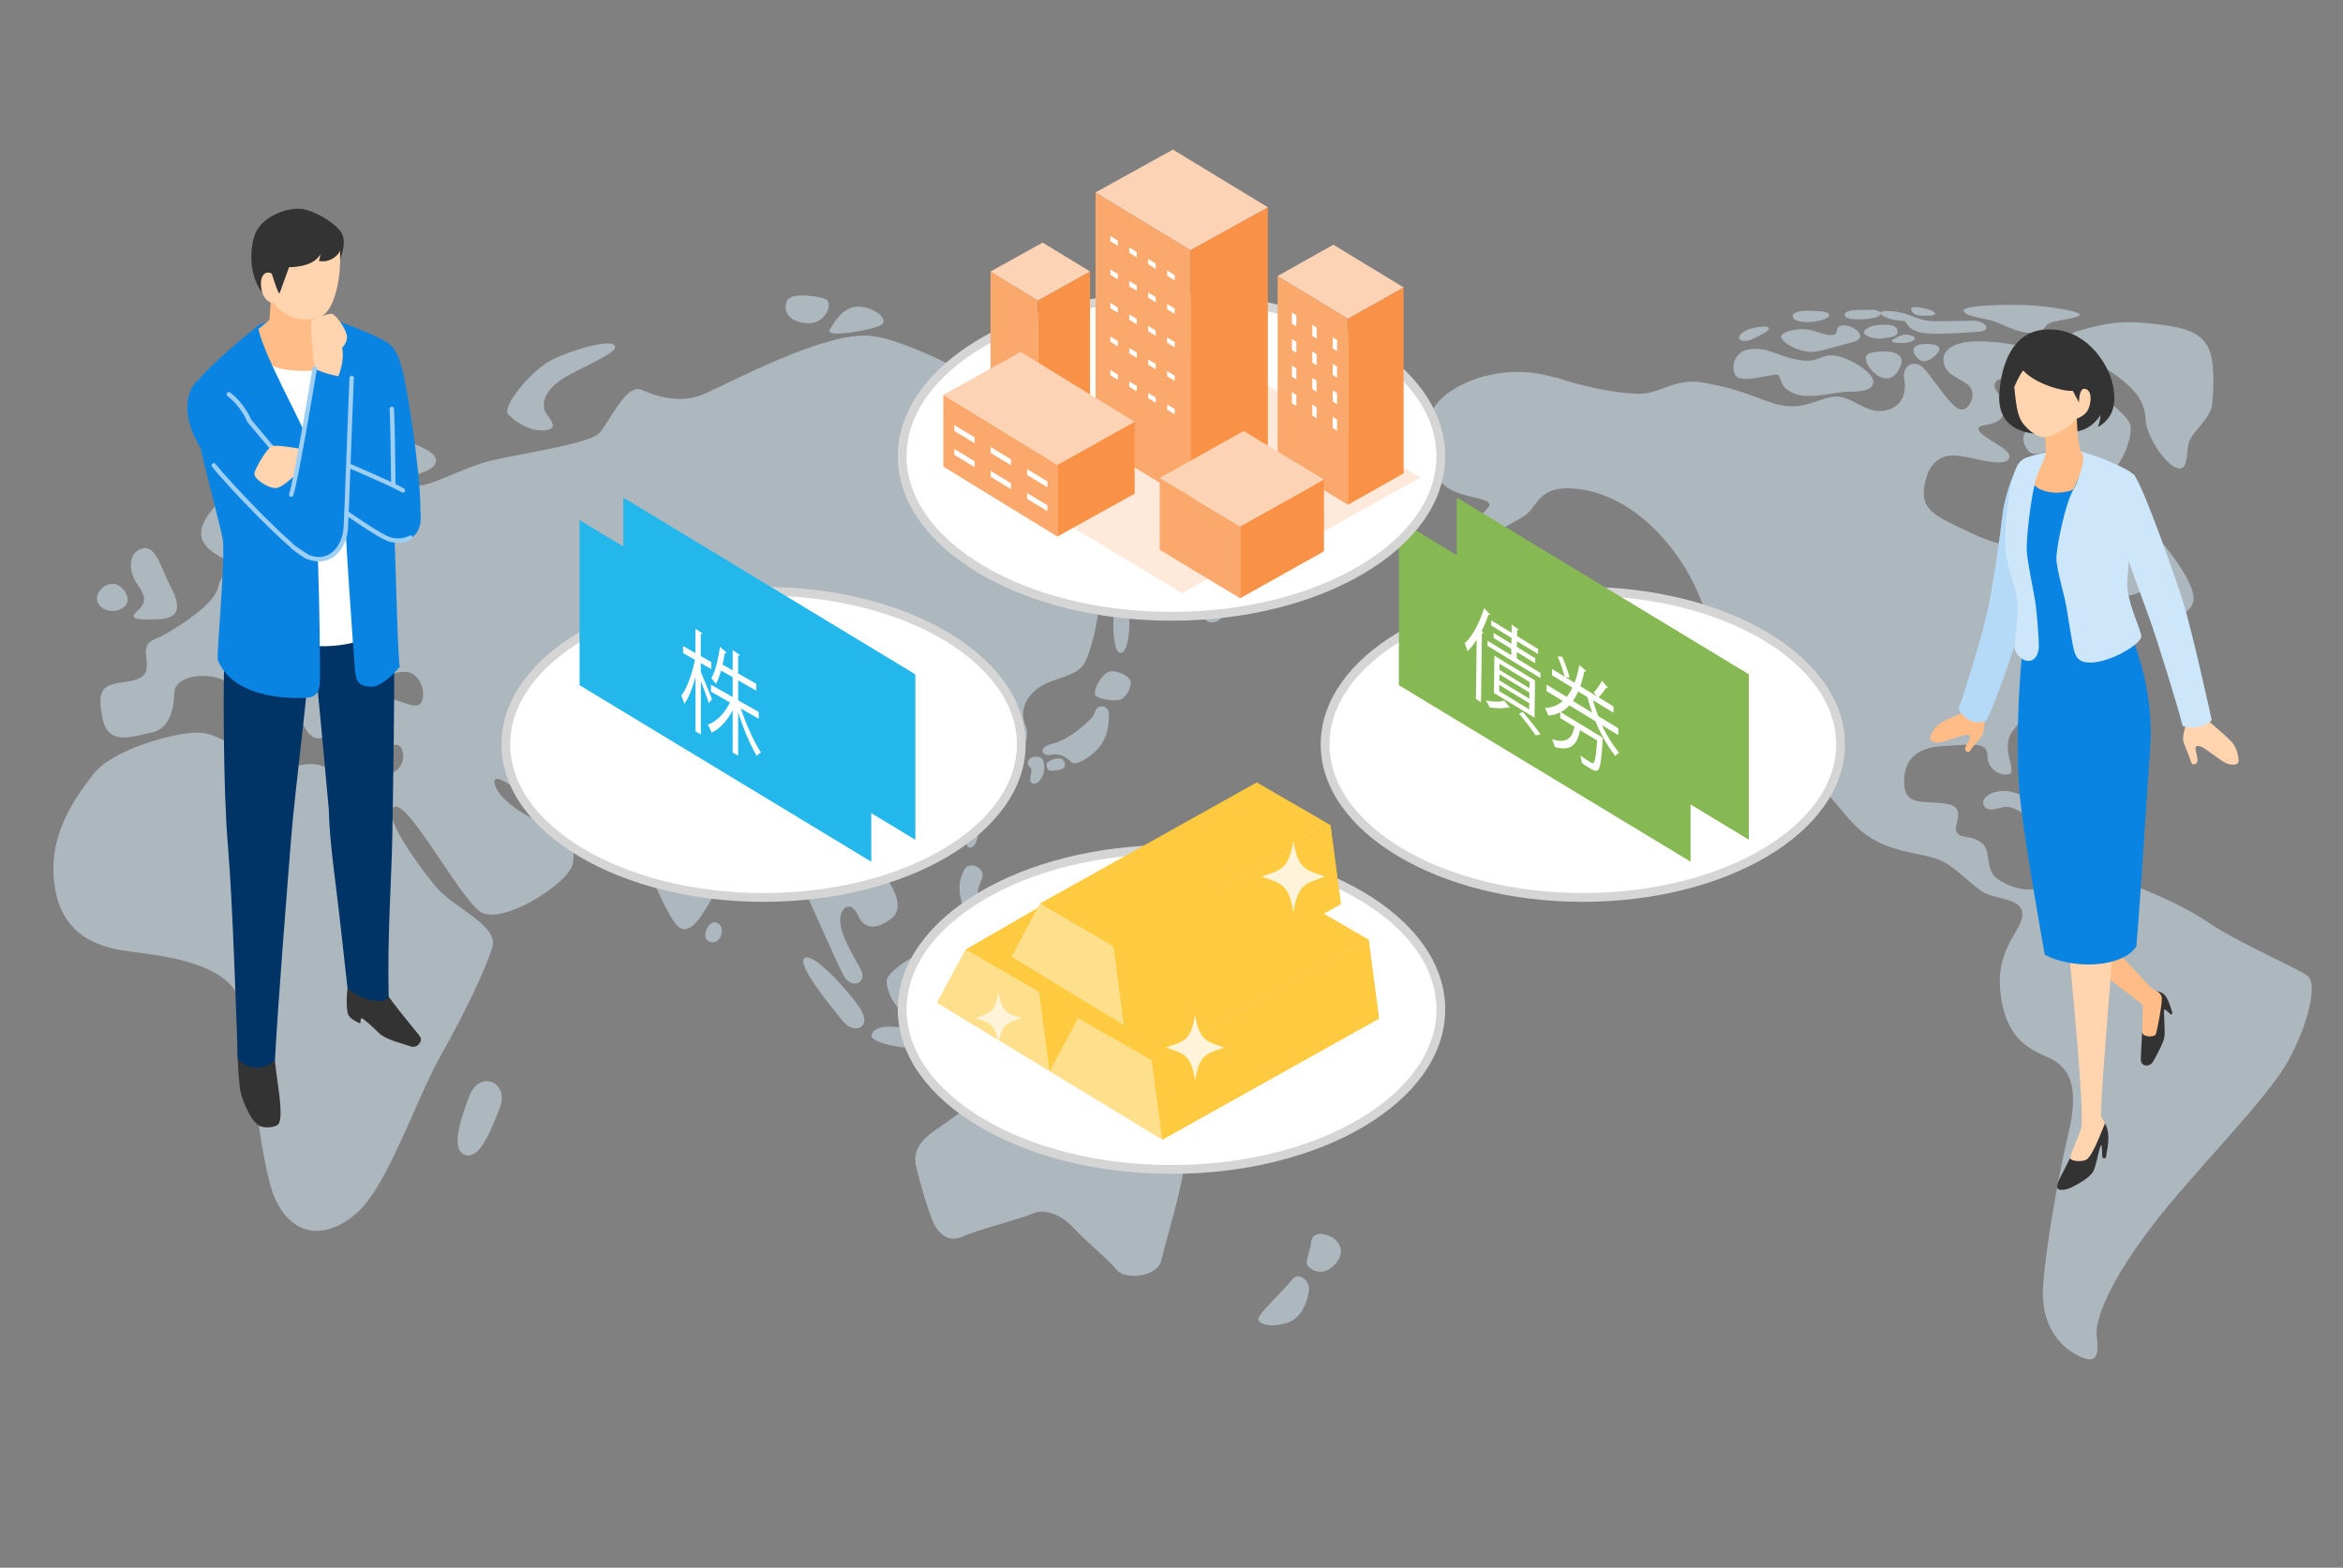 <svg width="278" height="186" fill="none" xmlns="http://www.w3.org/2000/svg"><rect width="100%" height="100%" fill="#808080" stroke="none"/><g opacity=".5" fill="#DAEDFB"><path d="M111.279 133.857c-2.011 1.413-3.11 2.602-2.529 4.802.581 2.2 1.332 4.936 2.002 6.403.67 1.466 1.868 2.396 3.602 1.601 1.734-.796 6.669-2.004 8.135-2.665 1.466-.671 3.468.134 4.934 1.735 1.466 1.6 4.183 3.782 5.068 4.936.885 1.153 4.854.965 5.328-1.199.474-2.164 2.664-9.201 2.664-11.464 0-2.262-10.128-9.335-12.264-10.802-2.137-1.466-4.532-1.538-7.464.134-2.298 1.306-6.821 4.677-9.467 6.537l-.009-.018ZM126.744 117.457c-1.886-.894-3.603 1.842-1.869 2.933 2.137 1.332 7.062 3.997 9.199 5.33 2.136 1.332 4.308-2.468 1.743-3.908-2.137-1.198-6.544-3.157-9.073-4.355ZM133.001 70.394c-1.073-.108-1.332 7.198 0 7.064 1.332-.134 1.332-6.93 0-7.064ZM131.508 79.73c-.921.402-2.02 2.468-1.448 2.87.572.402 2.342.689 3.013.34.67-.349 1.34-1.717 1.001-2.29-.34-.572-1.788-1.26-2.566-.92ZM129.89 84.576c-.17.742-3.021 3.202-4.979 3.649-1.957.447-1.189 1.591-.179 1.332 1.011-.26 1.869.358 2.396.885.527.528 2.664-.796 3.558-2.137.885-1.332.885-2.665.885-3.648 0-.984-1.422-1.243-1.69-.09l.009.01ZM123.186 89.816c-.572-.107-1.153.09-1.243.581-.089.492.492.626.447 1.065-.044.438-.447 1.377.224 1.51.67.135 1.359-1.054 1.296-1.966-.063-.912-.232-1.1-.724-1.19Z"/><path d="M125.143 90.04c-.768.223-1.108.492-.929 1.02.178.527.581.402 1.242.312.662-.09.975-.268.885-.796-.098-.572-.581-.715-1.198-.536Z"/><path d="M59.97 92.794c5.256 3.157 10.932 4.534 13.462 5.196 2.53.67 5.578 12.269 7.732 12.269 2.155 0 3.728-5.733 6.669-8.397 2.932-2.665 5.327-1.333 6.793 1.869 1.466 3.201 4.532 10.265 5.462 12 .93 1.735 2.932.93 2.002-.796-.929-1.734-2.315-3.916-2.395-5.598-.08-1.681 1.26-2.664 2.136-.67.876 1.994 2.798 1.332 4.13.134 1.332-1.198 0-3.729-1.332-5.33-1.332-1.6-.134-2.933 1.332-2.53 1.466.402 4.264.402 6.927-2.531 2.664-2.933 3.067-7.333 2.137-9.336-.93-2.003-1.6-3.863.402-4.668 2.002-.796 2.798.537 3.066 2.397.268 1.86.402 2.396 1.868 2.262 1.466-.134 1.735-2.003 1.332-2.933-.402-.93-.67-2.665 1.198-4.265 1.868-1.601 4.881-1.36 5.864-3.336.983-1.976 1.868-6.537 1.6-7.735-.268-1.198-2.136-1.6-1.332-3.067.796-1.467 2.351-2.906 3.996-3.067 1.645-.161 11.075-1.986 12.791-2.138 1.726-.151-2.529 3.47-3.995 5.464-1.466 2.003.536 5.732 1.868 5.866 1.332.135 2.664-2.137 3.996-4.4 1.332-2.262.67-4.667 2.529-6 1.869-1.332 8.662-2.262 10.933-3.067 2.261-.796 6.668-2.53 6.534-4.936-.134-2.396-8.528-4.534-12.398-5.598-3.871-1.064-11.594-.536-14.392-.536s-8-1.87-11.191-2.263c-3.201-.402-8.93.537-8.93.537s-11.862-7.065-17.324-7.735c-5.462-.671-17.279 5.803-19.996 6.93-2.709 1.136-5.462.268-7.33-.537-1.868-.795-3.862 3.998-5.069 5.196-1.197 1.198-9.993 2.53-12.791 3.201-2.798.671-6.963 2.88-8.26 2.933-1.296.054-1.716-.939 0-1.466 1.717-.528 2.87-1.833 0-3.067-2.87-1.234-5.73-3.336-10.396-3.202-4.666.134-8.411 3.792-10.127 6.135-1.717 2.343-5.73 4.802-5.596 7.467.134 2.664 6.132 4.4 7.866 3.603 1.734-.796 2.262-3.604 2.53-5.866.268-2.262 3.727-5.07 4.8-4.265 1.073.804-2.798 3.47-3.2 5.33-.402 1.868.179 3.2 2.395 2.002 2.217-1.198 4.13-.795 4.13.403s-5.864 3.47-8.134 4.4c-2.27.93-5.194.795-5.998-.403-.805-1.198-1.868-1.064-2.396 1.064-.527 2.128-4.8 4.668-6.132 5.464-1.332.796-2.664.67-2.396 2.665.269 1.994.063 2.718-2.53 3.067-2.591.349-3.333.796-2.663 4.265.67 3.47 3.727 2.138 5.864 1.735 2.136-.402 2.664-2.933 2.664-4.668 0-1.735 2.717-2.405 4.934-1.869 2.217.537 4.925 3.595 5.864 4.534.938.939 2.53-.67 1.332-1.869-1.198-1.198-2.396-2.53-1.6-2.933.795-.402 2.53 1.735 3.2 2.397.67.661 1.332 3.863 2.53 4.802 1.197.93 2.53-.403 2.261-1.601-.268-1.198-.59-2.674 1.064-3.729 1.654-1.055 6.266-2.262 7.866-2.262 1.6 0 2.53 2.396 1.868 3.603-.661 1.207-2.878-.724-5.068-.536-2.19.197-3.951 1.055-4.264 2.137-.313 1.082.536 2.53 1.6 2.799 1.064.268 3.71.733 4.8.67 1.09-.062 1.466 3.47-1.734 3.604-3.2.135-4.532-.134-6.927-1.064-2.396-.93-3.728.93-7.33-.67-3.603-1.601-5.328-3.47-8-3.336-2.664.134-9.726 2.003-11.997 4.936-2.261 2.933-5.595 7.467-4.532 13.601 1.064 6.135 5.998 7.065 9.064 7.467 3.066.403 11.46 1.199 12.792 5.732 1.332 4.534 2.262 19.199 4.264 23.599 2.002 4.4 5.864 4.936 9.6 1.735 3.728-3.201 7.062-13.467 9.994-18.663 2.932-5.195 5.193-9.997 6.132-12.796.93-2.799-4.532-4.668-6.794-7.467-2.261-2.799-6.4-8.53-4.8-9.336 1.6-.796 7.598 10.534 10.128 12.403 2.53 1.869 10.798-3.469 11.066-5.732.269-2.262-.134-3.47-3.334-4.668s-5.193-3.067-5.73-4.131c-.536-1.064-.268-1.6 1.064-.796l-.018-.009Z"/><path d="M55.706 129.994c-1.59 4.114-1.984 6.698-.402 7.065 1.591.375 2.798-2.531 3.996-5.598 1.198-3.068-2.387-4.588-3.602-1.467h.008ZM16.92 65.064c-1.618.394-1.868 2.53-.537 4.4 1.332 1.869.537 2.396-.268 3.201-.804.805.286.93 2.798.796 2.512-.125 2.53-1.6 1.332-3.863-1.198-2.263-1.716-4.927-3.334-4.534h.009ZM13.505 69.276c-1.26-.08-2.43 1.26-1.84 2.343.589 1.082 2.51 1.171 3.262.17.75-1.002-.581-2.46-1.421-2.513ZM64.672 51.06c-1.77.152-3.468-.974-4.353-1.869-.885-.894 2.717-5.276 5.158-6.492 2.44-1.216 6.632-2.405 7.374-1.78.742.627-1.52 1.602-4.979 3.381-3.459 1.78-3.468 3.47-3.29 4.266.18.795 2.137 2.307.09 2.485v.01ZM95.77 38.353c-2.494-.196-2.842-1.69-2.395-2.664.447-.975 3.2-.626 4.442-.269 1.243.358.18 3.112-2.047 2.933ZM98.443 39.15c.894-1.646 2.047-2.934 3.727-2.755 1.69.179 3.325 1.502 2.396 2.137-.93.635-6.669 1.6-6.132.626l.009-.009ZM127.352 43.477c.286 1.208 2.118 2.012 4.639 2.012 2.521 0 4.908-1.001 3.048-2.235-1.859-1.225-8.089-1.449-7.696.223h.009ZM95.511 113.639c-1.17.635 3.022 5.687 4.443 7.466 1.421 1.78 3.728.796 1.958-1.69-1.779-2.486-5.417-6.313-6.4-5.776ZM105.192 116.482c.08 1.36 1.251 4.033 3.379 3.997 2.127-.035 3.817-1.779 4.443-3.648.625-1.869-.358-3.818-1.332-4.355-.975-.536-6.579 2.486-6.49 3.997v.009ZM103.413 122.796c-.321 1.341 8.09 2.307 7.911 1.064-.179-1.243-7.374-3.291-7.911-1.064ZM114.435 117.904c-1.207 1.932-.268 3.47.268 4.355.537.885 2.137-1.154 3.022-3.559.885-2.397-2.083-2.727-3.29-.796ZM117.009 113.281c-1.341-.957-1.779-1.842.268-2.575 2.038-.734 2.575.089 2.226 1.779-.357 1.69-1.242 1.69-2.485.796h-.009ZM114.256 107.594c-.662-2.003-.447-3.381.179-4.445.625-1.064 2.628-.196 2.047 1.154-.581 1.35-.626 2.137-.358 3.112.268.974-1.457 1.431-1.868.179ZM115.677 97.73c-.679-.456-1.511 2.754-.626 2.844.885.089 1.422-2.307.626-2.844ZM85.026 109.463c-1.001-.385-2.047 2.047-.715 2.307 1.332.268 1.868-1.869.715-2.307ZM116.035 125.013c.411 1.431 3.817.358 3.468-.715-.357-1.064-3.817-.537-3.468.715ZM119.762 116.303c-.947.421.179 2.486 1.332 1.959 1.153-.528-.536-2.307-1.332-1.959ZM155.572 147.324c-.178 1.503-.885 2.486-.268 3.023.617.536 1.69.975 2.932-.179 1.243-1.154.974-2.307.268-3.022-.706-.716-2.753-1.333-2.932.178ZM153.355 151.769c-1.126 1.412-3.289 3.38-3.906 4.354-.617.975 1.153 1.422 3.111.886 1.957-.537 2.61-2.737 2.753-3.908.143-1.171-1.243-2.227-1.958-1.332ZM184.561 44.828c-6.213-2.04-13.373.715-14.839 4.31-1.466 3.604-.044 6.903 1.6 8.397 1.645 1.493 4.711 1.404 5.328 2.137.617.733-3.066 2.396-1.868 3.47 1.198 1.064 4.398-.93 5.998-1.87 1.6-.93 1.6-3.47 5.461-3.335 3.862.134 7.697 2.155 10.933 5.732 3.236 3.577 5.998 8.8 6.534 15.864.536 7.064 6.668 13.064 8.528 14.665 1.868 1.6 2.395.6 1.403-1.001s-2.869-4.534-1.734-4.803c1.135-.268 2.664 3.801 4.532 5.464 1.868 1.663 3.2 4.337 6.061 5.866 2.869 1.53 5.729 1.547 7.526 2.263 1.797.715 3.531 2.665 5.069 3.729 1.537 1.064 4.728.733 4.862 2.665.134 1.931-3.155 3.979-2.619 9.219.537 5.24 2.932 6.671 5.596 7.825 2.664 1.153 3.817 3.469 2.485 9.067-1.332 5.598-2.932 15.023-3.021 18.752-.09 3.729 1.689 6.313 4.085 7.556 2.395 1.243 2.574-.089 2.306-2.226-.268-2.137 1.689-6.752 6.668-13.244s13.418-14.755 15.992-19.378c2.575-4.623 3.468-9.246 2.396-10.131-1.064-.886-8.17-3.908-11.728-6.314-3.558-2.405-8.885-4.623-12.443-5.598-3.558-.974-6.579-.089-7.464 1.065-.885 1.153-3.906.357-5.328-.796-1.421-1.154-.536-3.381-1.868-4.266-1.332-.885-2.306-.358-2.842-1.153-.537-.796 1.331-2.933-1.154-3.38-2.485-.448-4.889.357-5.068-2.227-.179-2.585 1.064-4.445 4.532-4.623 3.468-.18 5.328-.626 5.328 1.153 0 1.78 1.868 2.486 2.663 2.137.796-.357-1.09-3.156.269-4.98 1.358-1.816 6.749-8.442 8.349-9.247 1.6-.805 5.238-2.137 5.953-2.754.715-.626.179-2.137-1.69-2.048-1.868.09-1.331-1.78.796-2.048 2.136-.268 2.485-1.332 3.558-.536 1.063.796-1.332 1.869.089 2.665s4.085.178 4.443-1.512c.357-1.69-2.047-4.98-3.728-7.02-1.689-2.047-4.264-5.865-5.774-5.955-1.511-.09-2.271.581-4.711-1.153-2.44-1.735-4.89-2.397-5.864-1.243-.974 1.153 1.689 4.623.974 6.93-.715 2.307-3.37 2.2-7.374.268-4.005-1.931-5.954-2.575-5.417-5.598.536-3.022 2.225-3.818 4.353-3.47 2.127.35 5.158 1.333 5.685.269.527-1.064-2.932-2.227-3.558-3.29-.625-1.065 2.664-.18 2.932-2.227.269-2.048-1.778-2.665-.885-3.649.894-.984 4.175 1.064 5.686 2.397 1.51 1.332 1.242 2.664-.626 2.933-1.868.268-2.306 1.421-1.421 2.754.885 1.332 2.225-.268 3.727.358 1.502.626 3.379 3.022 5.158 2.933 1.779-.09 3.727-4.355 3.379-6.135-.358-1.78-7.455-6.286-9.422-7.824-1.966-1.538-5.774-2.138-8.706-2.138-2.932 0-4.407 1.11-3.996 2.665.402 1.556 2.136 1.69 3.021 2.665.885.975 0 2.933-1.063 2.754-1.064-.178-3.147-3.55-4.264-4.802-1.118-1.252-2.753-.536-2.396 1.333.358 1.869-.626 3.505-2.753 3.648-2.128.134-3.647-1.958-5.685-1.69s-3.907 1.959-7.554.626c-3.647-1.332-4.532-1.69-7.911-2.307-3.378-.617-4.979 1.422-7.821 1.332-2.843-.09-6.579-.93-9.681-1.958l.018.063Z"/><path d="M207.641 41.43c-2.244.24-2.396 3.03-1.314 3.407 1.082.375 3.173-.25 4.255-.376 1.082-.125.143 1.243 2.092 2.146 1.948.903 5.023-.125 6.65-.125 1.627 0 3.013-.188 2.941-1.261-.08-1.073-2.78-2.781-4.568-3.031-1.787-.25-1.698.948-4.335.5-2.628-.438-3.406-1.51-5.721-1.26ZM222.068 41.84c-1.421.242-.384 2.093.849 2.782 1.234.697 2.163 0 2.628-1.324.465-1.323-1.001-1.878-3.477-1.466v.009ZM228.647 40.803c-1.278 0-2.065.403-1.314 1.467.751 1.055 1.779.492 2.476-.277.697-.77.116-1.18-1.162-1.18v-.01ZM223.364 40.16c-1.198.152-2.422-.447-2.181-.84.241-.394.805-.725 2.02-.788 1.216-.062 1.86.117 1.94.725.08.608-.483.724-1.779.894v.009ZM224.544 40.33c.662-.438 1.332-.805 2.19-.537.858.268.394.715-.393.85-.787.134-2.262 0-1.797-.313ZM219.762 40.616c-2.422.599-4.192 1.323-5.444 1.09-1.251-.232-2.511-.867-2.932-1.555-.42-.689 1.511-1.154 2.682-1.091 1.171.062 2.431.75 3.352.688.921-.062.081-1.153 1.341-1.153s3.102 1.493 1.001 2.012v.009ZM221.863 37.808c-1.377.152-3.066.143-2.995-.483.072-.626 1.565-.537 3.084-.572 1.511-.027 1.663.858-.089 1.046v.009ZM226.752 36.592c0 .5.465.858 1.163.858.697 0 1.93.09 1.626-.367-.304-.456-2.78-.858-2.78-.5l-.009.009ZM208.651 38.8c-2.056.305-2.717 1.288-2.082 1.574.634.286 1.6-.223 2.637-.787 1.036-.563.956-1.01-.564-.787h.009ZM214.979 36.869c-1.761-.08-2.502.322-2.208.85.295.527 1.761.58 2.646.42.885-.161 1.69-.42 1.618-.796-.071-.376-.956-.42-2.056-.474Z"/><path d="M234.628 39.373c-2.53.152-5.882.456-7.25-.063-1.367-.519-.911-1.225-1.752-1.26-.84-.036-1.832-.242-2.44-.725-.608-.483 1.064-.581 2.592-.179 1.529.403 2.056.966 3.889.966 1.832 0 3.2-.063 4.496-.063 1.296 0 2.44 1.208.456 1.324h.009ZM240.867 39.498c-1.573 0-3.459-1.198-4.818-1.53-1.359-.33-3.173-.545-3.048-1.17.125-.627 5.747-.716 8.188-.555 2.44.161 5.479.706 5.569 1.073.089.367-2.271.617-3.37.948-1.1.33-.447 1.225-2.521 1.234ZM246.374 39.31c-1.145.295-1.314 2.504 0 2.87 1.492.42 3.781 1.575 5.3 2.809 1.663 1.35 2.807 2.602 2.906 4.784.089 1.931 2.198 5.141 3.611 5.714 1.412.581 1.224-1.476 1.475-2.808.259-1.333 2.628-2.987 2.807-4.677.205-1.976.312-5.097-.412-6.653-1.037-2.227-3.405-2.611-7.374-3.014-3.969-.402-6.132.412-8.313.975ZM237.301 93.867c-1.645.206-2.396 1.198-1.797 1.87.599.67 1.528.062 2.53 0 1.001-.063 2.601 1.135 3.396 1.662.796.537 2.53-.402 1.002-1.529-1.529-1.136-3.531-2.2-5.131-2.003ZM244.3 96.872c-.715.715-.733 1.663-.063 1.931.671.269 2.87.269 3.334-.465.465-.733-2.467-2.262-3.262-1.466h-.009Z"/></g><path d="M90.595 106.476c16.889 0 30.58-8.131 30.58-18.162 0-10.03-13.691-18.162-30.58-18.162-16.89 0-30.58 8.132-30.58 18.162s13.69 18.162 30.58 18.162Z" fill="#fff" stroke="#D5D5D5" stroke-width="1.046" stroke-linecap="round" stroke-linejoin="round"/><path d="m73.978 59.073 34.602 20.943v19.583L73.978 78.656V59.073Z" fill="#24B7EC"/><path d="m73.978 59.073 34.602 20.943v19.583L73.978 78.656V59.073Z" fill="#24B7EC" style="mix-blend-mode:multiply"/><path d="m68.766 61.71 34.612 20.944v19.583L68.766 81.295V61.71Z" fill="#24B7EC"/><g style="mix-blend-mode:multiply" fill="#24B7EC"><path d="m76.75 84.326-6.446-3.64V64.742l6.427 4.266.018.58-5.399-2.995v13.521l5.381 3.729.018.483ZM94.618 79.703l6.436 3.64v15.943l-6.427-4.319-.009-.483 5.39 2.951v-13.52l-5.38-3.685-.01-.527Z"/></g><path d="M83.158 79.756c.303.67 1.135 2.719 1.323 3.202l-.385.474c-.17-.555-.59-1.726-.938-2.62v6.322l-.635-.358v-6.465c-.358 1.332-.84 2.566-1.332 3.192a7.489 7.489 0 0 0-.358-.975c.644-.778 1.288-2.557 1.618-4.247l-1.403-.796v-.832l1.466.832v-2.888l.822.545c-.008.072-.062.107-.187.063v2.638l1.251.706v.832l-1.251-.707v1.073l.009.01Zm6.865 5.518-2.119-1.207c.6 1.824 1.565 3.96 2.387 5.222-.161.071-.385.25-.5.411-.752-1.288-1.61-3.309-2.209-5.186v5.141l-.652-.366v-5.026c-.653 1.288-1.6 2.271-2.494 2.656a5.827 5.827 0 0 0-.465-.948c.974-.286 2.011-1.341 2.637-2.629l-2.253-1.279v-.822l2.575 1.457v-2.36l-1.377-.778c-.17.599-.375 1.162-.608 1.582a5.494 5.494 0 0 0-.545-.661c.519-.886.858-2.495 1.02-3.738l.786.67c-.018.08-.09.09-.197.036-.071.412-.16.894-.277 1.395l1.198.68v-2.388l.849.564c-.009.089-.072.116-.197.071V79.9l2.155 1.225v.823l-2.155-1.225v2.36l2.44 1.387v.823-.018Z" fill="#fff"/><path d="M187.806 106.476c16.888 0 30.58-8.131 30.58-18.162 0-10.03-13.692-18.162-30.58-18.162-16.889 0-30.58 8.132-30.58 18.162s13.691 18.162 30.58 18.162Z" fill="#fff" stroke="#D5D5D5" stroke-width="1.046" stroke-linecap="round" stroke-linejoin="round"/><path d="m172.878 59.073 34.611 20.943v19.583l-34.611-20.943V59.073Z" fill="#86B953"/><path d="m172.878 59.073 34.611 20.943v19.583l-34.611-20.943V59.073Z" fill="#86B953" style="mix-blend-mode:multiply"/><path d="m165.977 61.71 34.611 20.944v19.583l-34.611-20.942V61.71Z" fill="#86B953"/><g style="mix-blend-mode:multiply" fill="#86B953"><path d="m172.896 83.584-5.283-2.808V64.823l5.274 3.577.018.527-4.246-2.244v13.511l4.228 2.925.009.465ZM193.071 80.49l5.292 2.933v15.944l-5.274-3.46-.009-.591 4.237 2.2V83.995l-4.228-2.924-.018-.581Z"/></g><path d="M175.202 75.92c-.349.537-.715 1.01-1.091 1.35-.071-.241-.214-.724-.321-.965.876-.743 1.743-2.361 2.297-4.159l.733.77c-.018.07-.098.08-.206 0-.232.679-.509 1.34-.813 1.94l.214.215c-.009.062-.062.098-.187.044l-.099 8.191-.608-.375.09-7.02-.009.009Zm4.139.447v-.68l-2.405-1.475v-.608l2.422 1.475v-.974l.823.572c-.009.08-.063.098-.179.054v.742l2.494 1.52v.608l-2.512-1.52v.68l2.172 1.332v.6l-2.19-1.333v.76l2.816 1.726v.608l-6.275-3.819v-.608l2.807 1.708v-.76l-2.092-1.278v-.6l2.11 1.28.009-.01Zm2.735 8.781-4.818-2.933.053-4.426 4.819 2.933-.054 4.427Zm-4.157-6.402v.733l3.558 2.173v-.733l-3.558-2.173Zm-.018 1.243v.733l3.558 2.173v-.733l-3.558-2.173Zm-.017 1.26v.743l3.557 2.173v-.742l-3.557-2.173Zm1.278 2.71c-.045.045-.125.018-.206-.045-.563.161-1.466.144-2.208.01a8.233 8.233 0 0 0-.456-.823c.742.16 1.636.232 2.164.009l.706.84v.01Zm3.03 3.29a27.589 27.589 0 0 0-1.957-2.583l.446-.197c.751.876 1.609 1.94 2.11 2.665l-.599.116ZM191.989 87.205l-1.922-1.171c.581 1.225 1.27 2.36 2.047 3.264-.152.062-.331.268-.438.411-.92-1.153-1.734-2.584-2.378-4.14l-3.092-1.878c-.295.33-.644.6-1.019.805l4.496 2.736.143.072.357.286c0 .071-.017.16-.026.25-.161 2.46-.304 3.345-.572 3.541-.233.152-.474.054-.948-.232a17.345 17.345 0 0 1-.956-.635 3.728 3.728 0 0 0-.179-.885c.518.384 1.028.697 1.207.804.178.108.268.152.348.09.179-.116.313-.805.447-2.665l-2.029-1.234c-.313 1.538-.912 2.575-2.986 2.012a5.368 5.368 0 0 0-.357-.921c1.805.545 2.413-.17 2.681-1.493l-1.689-1.029v-.688a3.284 3.284 0 0 1-1.421.384 12.157 12.157 0 0 0-.385-.894 3.278 3.278 0 0 0 2.11-.823l-1.922-1.171v-.77l2.387 1.45c.259-.313.482-.68.67-1.091l-2.413-1.476v-.742l1.492.903c-.143-.617-.491-1.619-.831-2.414l.545.062c.358.796.724 1.833.876 2.46l-.482-.036 1.072.652c.242-.643.429-1.35.572-2.101l.805.724c-.018.072-.089.08-.206.018a14.725 14.725 0 0 1-.491 1.77l1.975 1.208-.375-.456c.313-.34.742-.93.974-1.395l.715.814c-.027.053-.098.053-.196-.01-.233.367-.599.841-.921 1.163l1.77 1.082v.742l-2.44-1.484c.169.635.393 1.27.634 1.887l2.378 1.448v.77l-.027.026Zm-4.746-5.168a5.929 5.929 0 0 1-.617 1.126l2.297 1.395a18.226 18.226 0 0 1-.563-1.842l-1.117-.68Z" fill="#fff"/><path d="M139 73.121c17.649 0 31.956-8.5 31.956-18.984 0-10.485-14.307-18.985-31.956-18.985-17.65 0-31.957 8.5-31.957 18.985 0 10.484 14.307 18.984 31.957 18.984Z" fill="#fff" stroke="#D5D5D5" stroke-width="1.046" stroke-linecap="round" stroke-linejoin="round"/><path d="m141.288 41.94 23.983 14.441-25.02 14.004-23.983-14.442 25.02-14.004Z" fill="#FEE9DA"/><path d="m148.304 44.461 20.229 12.188-21.105 11.813L127.2 56.274l21.104-11.813Z" fill="#FEE9DA"/><path d="m117.528 32.22 5.622 3.424v14.898l-5.622-3.416V32.219Z" fill="#FAA86C"/><path d="m123.15 35.644 6.186-3.443v14.907l-6.186 3.434V35.644Z" fill="#F99247"/><path d="m123.705 28.785 5.631 3.416-6.186 3.443-5.622-3.425 6.177-3.434Z" fill="#FDD3B5"/><path d="m129.989 22.83 11.263 6.84v29.823l-11.263-6.832V22.83Z" fill="#FAA86C"/><path d="m132.635 29.17-.894-.546v-.626l.894.546v.626ZM134.878 30.529l-.894-.546v-.626l.903.546-.009.626ZM137.131 31.897l-.902-.545.008-.626.894.545v.626ZM139.375 33.256l-.894-.545v-.617l.903.545-.009.617ZM132.635 33.14l-.894-.545v-.626l.894.545v.626ZM134.878 34.508l-.894-.545v-.626l.903.545-.009.626ZM137.131 35.867l-.902-.545.008-.626.894.546v.626ZM139.375 37.236l-.894-.546v-.626l.903.546-.009.626ZM132.635 37.11l-.894-.545v-.617l.894.545v.617ZM134.878 38.479l-.894-.546v-.626l.903.546-.009.626ZM137.131 39.847l-.902-.546.008-.626.894.546v.626ZM139.375 41.206l-.894-.545v-.626l.903.545-.009.626ZM132.635 41.09l-.894-.546v-.626l.894.546v.626ZM134.878 42.458l-.894-.554v-.618l.903.546-.009.626ZM137.131 43.817l-.902-.545.008-.626.894.545v.626ZM139.375 45.185l-.894-.545v-.626l.903.545-.009.626ZM132.635 45.06l-.894-.545v-.617l.894.545v.617ZM134.878 46.428l-.894-.545v-.626l.903.545-.009.626ZM137.131 47.797l-.902-.555.008-.617.894.546v.626ZM139.375 49.156l-.894-.546v-.626l.903.546-.009.626Z" fill="#fff"/><path d="m141.251 29.67 9.181-5.079v29.823l-9.181 5.08V29.67Z" fill="#F99247"/><path d="m139.169 17.75 11.263 6.841-9.18 5.08-11.263-6.841 9.18-5.08Z" fill="#FDD3B5"/><path d="m151.594 32.747 8.34 5.06v22.08l-8.34-5.062V32.747Z" fill="#FAA86C"/><path d="m159.934 37.808 6.606-3.711v22.07l-6.606 3.72V37.807Z" fill="#F99247"/><path d="m158.2 29.035 8.34 5.062-6.606 3.71-8.34-5.06 6.606-3.712Z" fill="#FDD3B5"/><path d="m153.811 41.868-.528-.331v-1.315l.528.331v1.315ZM156.224 43.343l-.518-.34V41.69l.518.34v1.314ZM158.647 44.81l-.518-.331v-1.315l.518.331v1.315ZM153.811 38.72l-.528-.33v-1.315l.528.33v1.315ZM156.224 40.187l-.518-.331V38.54l.518.331v1.315ZM158.647 41.662l-.518-.33v-1.324l.518.34v1.314ZM153.811 45.024l-.528-.34V43.37l.528.331v1.323ZM156.224 46.491l-.518-.33v-1.324l.518.34v1.314ZM158.647 47.957l-.518-.33v-1.315l.518.33v1.315ZM153.811 48.172l-.528-.34v-1.314l.528.34v1.314ZM156.224 49.639l-.518-.331v-1.315l.518.331v1.315ZM158.647 51.105l-.518-.33V49.46l.518.33v1.315Z" fill="#fff"/><path d="m111.932 46.84 13.525 8.29v8.53l-13.525-8.298V46.84Z" fill="#FAA86C"/><path d="m125.457 55.13 9.171-5.08v8.522l-9.171 5.088v-8.53Z" fill="#F99247"/><path d="m121.112 41.752 13.516 8.298-9.171 5.08-13.525-8.29 9.18-5.089Z" fill="#FDD3B5"/><path d="m124.277 57.812-2.414-1.458v-.706l2.414 1.466v.698ZM124.277 60.647l-2.414-1.458v-.697l2.414 1.457v.698ZM119.959 55.2l-2.413-1.457v-.706l2.413 1.466v.698ZM119.959 58.035l-2.413-1.457v-.707l2.413 1.467v.697ZM115.642 52.59l-2.413-1.458v-.706l2.413 1.466v.698ZM115.642 55.424l-2.413-1.457v-.707l2.413 1.467v.697Z" fill="#fff"/><path d="m137.604 56.712 9.538 5.74v8.532l-9.538-5.75v-8.522Z" fill="#FAA86C"/><path d="m147.143 62.453 9.949-5.562v8.522l-9.949 5.57v-8.53Z" fill="#F99247"/><path d="m147.554 51.14 9.537 5.75-9.949 5.563-9.538-5.741 9.95-5.571Z" fill="#FDD3B5"/><path d="M139 138.749c17.649 0 31.956-8.5 31.956-18.985S156.649 100.78 139 100.78c-17.65 0-31.957 8.499-31.957 18.984 0 10.485 14.307 18.985 31.957 18.985Z" fill="#fff" stroke="#D5D5D5" stroke-width="1.046" stroke-linecap="round" stroke-linejoin="round"/><path d="m124.537 127.097-13.373-8.12 3.397-6.313 8.742 5.07 1.234 9.363Z" fill="#FEDF8C"/><path d="m145.65 114.918-21.114 12.179-1.234-9.363 21.114-12.179 1.234 9.363Z" fill="#FDCA40"/><path d="m144.416 105.555-21.113 12.179-8.742-5.07 21.113-12.188 8.742 5.079Z" fill="#FDCA40"/><path d="m145.65 114.918-21.114 12.179-1.234-9.363 21.114-12.179 1.234 9.363Z" fill="#FDCA40" style="mix-blend-mode:multiply"/><path d="m137.9 135.216-13.363-8.119 3.396-6.313 8.734 5.07 1.233 9.362Z" fill="#FEDF8C"/><path d="M163.617 120.846 137.9 135.217l-1.234-9.363 25.717-14.37 1.234 9.362Z" fill="#FDCA40"/><path d="m162.384 111.484-25.718 14.37-8.733-5.07 25.708-14.371 8.743 5.071Z" fill="#FDCA40"/><path d="M163.617 120.846 137.9 135.217l-1.234-9.363 25.717-14.37 1.234 9.362Z" fill="#FDCA40" style="mix-blend-mode:multiply"/><path d="m133.376 121.633-13.363-8.119 3.388-6.314 8.742 5.071 1.233 9.362Z" fill="#FEDF8C"/><path d="m159.094 107.263-25.717 14.37-1.234-9.362 25.717-14.37 1.234 9.362Z" fill="#FDCA40"/><path d="m157.86 97.9-25.717 14.371-8.742-5.071 25.717-14.37 8.742 5.07Z" fill="#FDCA40"/><path d="m159.094 107.263-25.717 14.37-1.234-9.362 25.717-14.37 1.234 9.362Z" fill="#FDCA40" style="mix-blend-mode:multiply"/><path d="M149.682 104.008c2.27.787 3.227.823 3.781 4.238.545-3.407 1.51-3.451 3.781-4.238-2.271-.787-3.227-.823-3.781-4.239-.545 3.407-1.511 3.452-3.781 4.239ZM138.338 124.289c2.083.715 2.968.76 3.468 3.89.501-3.13 1.386-3.166 3.468-3.89-2.082-.715-2.967-.76-3.468-3.89-.5 3.13-1.385 3.166-3.468 3.89ZM115.75 120.792c1.635.564 2.324.6 2.726 3.05.393-2.459 1.09-2.486 2.726-3.05-1.636-.563-2.324-.599-2.726-3.049-.393 2.459-1.091 2.486-2.726 3.049Z" fill="#FFF4D9"/><path d="M41.44 116.143c-.393 1.627-.348 3.424-.17 4.113.18.689 1.475 1.171 1.475 1.171s0-.688.215-.608c.214.081 1.251.993 2.038 1.78.778.778 3.03 1.296 3.763 1.556.733.259 1.386-.608 1.127-1.082-.26-.474-3.03-3.595-4.372-5.714-1.34-2.12-3.808-2.299-4.067-1.216h-.009Z" fill="#333"/><path d="M36.935 74.266c.939 8.933 2.074 21.739 2.074 21.739.09 3.988.867 9.004 1.216 12.215.295 2.691 1.01 9.031 1.01 9.031 1.707 1.592 4.505 1.905 4.88.993-.17-7.19.34-13.923.43-18.949.089-5.025.348-20.004.17-26.505-.17-6.492-10.567-5.973-9.78 1.476Z" fill="#036"/><path d="M28.238 123.985c-.134 1.905.134 4.113.214 5.07.08.957 1.153 3.836 2.297 4.507.519.304 1.95.259 2.298-.214.348-.474.259-1.86.134-3.077-.125-1.216-.536-3.675-.733-6.063-.26-3.12-4.023-2.637-4.201-.214l-.01-.009Z" fill="#333"/><path d="M26.69 75.25c-.232 4.676-.232 18.358.35 25.056.58 6.698 1.063 22.132 1.18 25.423 1.823 1.627 3.655.894 4.406.036.286-5.893 1.457-20.496 1.922-26.38.465-5.893 2.163-18.421 2.395-24.252.233-5.83-9.913-6.545-10.243.117h-.01Z" fill="#036"/><path d="M46.026 40.723c1.27.805 1.752 3.032 2.19 5.428.581 3.121 1.93 12.126 1.618 15.434-.241 2.504-3.325 2.665-4.621-.536-1.297-3.201-1.994-11.258-2.342-14.809-.349-3.55 1.743-6.411 3.146-5.517h.009Z" fill="#0984E3"/><path d="M35.21 76.35c2.77.688 7.446.259 8.831-1.127 0 0-1.815-34.992-3.2-36.208-1.386-1.216-10.521.304-10.521.304l4.89 37.03Z" fill="#fff"/><path d="M30.615 38.64c1.082-.752 5.632-1.315 7.098-1.18 1.466.133 8.25 2.709 8.769 3.666.518.956 0 17.32.232 20.844.26 3.899.43 15.819.724 17.142 0 0-1.993 2.424-3.406 2.37-1.063-.045-1.77-.268-1.903-1.85-.143-1.736-1.36-18.324-1.297-21.56.063-3.238-.777-12.386-.867-14.64-.053-1.314-9.52-3.12-9.52-3.12s-.58-.805.17-1.672Z" fill="#0984E3"/><path d="M46.49 48.512c.18 4.042.143 9.675.233 12.358" stroke="#9DCEF4" stroke-width=".528" stroke-linecap="round" stroke-linejoin="round"/><path d="M32.09 33.82c.134 1.6-.134 4.158-.134 4.158l-1.645 1.341s.313 3.452 2.343 4.22c2.029.77 6.364.493 7.311-.106-.089-.957-.867-3.38-1.367-4.31-.5-.93-.885-3.14-.805-5.393-.956-.608-5.712.09-5.712.09h.01Z" fill="#FFBC87"/><path d="M30.615 38.64c-1.672 1.332-7.446 6.062-7.911 7.797-.51 1.905 3.638 16.284 3.754 17.787.233 3.058-.777 13.19-.607 14.12 1.993 4.846 9.564 4.551 10.735 4.417 1.475-.17 1.386-1.476 1.386-3.201 0-1.726-.17-23.644-1.386-27.194-.769-2.245-5.739-11-5.971-13.718v-.009Z" fill="#0984E3"/><path d="M32.465 35.966c-2.78-1.753-3.039-5.58-2.279-7.968.76-2.387 4.023-3.425 5.614-3.201 1.59.223 3.799 1.565 4.63 2.683.831 1.117.072 3.273-.76 4.837-.831 1.565-5.917 4.463-7.213 3.649h.008Z" fill="#333"/><path d="M37.829 30.94c1.046.313 2.315-.5 2.503-1.225.205 3.014-.572 6.778-2.012 7.69-1.197.76-4.022.948-5.846-1.44 0 0-1.206-.017-1.466-1.743-.259-1.726.635-2.128 1.243-1.753 0 0 .68 2.28.912 2.352l1.135-3.12s2.887.07 3.71-1.539c0 .287-.17.778-.17.778h-.01Z" fill="#FFD4AE"/><path d="M38.213 53.904c3.236 1.476 8.448 3.702 9.467 4.23 1.019.527 2.377 1.422 2.225 3.666-.152 2.146-2.19 2.79-3.54 2.397-1-.286-9.117-6-9.832-6.367-.715-.367.706-4.373 1.69-3.926h-.01Z" fill="#0984E3"/><path d="M38.213 53.904s8.188 3.416 9.592 4.283M36.533 57.83c1.698.885 8.232 5.83 9.832 6.206 1.43.34 2.325-.242 2.325-.242" stroke="#9DCEF4" stroke-width=".528" stroke-linecap="round" stroke-linejoin="round"/><path d="M23.088 45.516c-1.529 1.968-.956 5.544 1.242 8.317 2.503 3.156 9.628 11.088 12.238 12.26 2.217.992 3.96-2.862 2.11-5.33-1.681-2.245-7.733-9.068-9.091-10.83-.706-2.074-4.962-6.384-6.49-4.417h-.009Z" fill="#0984E3"/><path d="M27.156 46.786c1.68 1.27 2.422 3.139 2.422 3.139s7.777 9.273 9.091 10.829M25.368 55.21c1.59 2.047 9.43 10.328 11.2 10.874" stroke="#9DCEF4" stroke-width=".528" stroke-linecap="round" stroke-linejoin="round"/><path d="M37.542 53.654c-2.244-.546-4.675-.868-5.238-.734-.563.135-1.949 2.513-2.119 3.202-.17.688 1.95 2.075 2.816 1.735.867-.34 1.949-1.431 1.949-1.431s1.779.563 2.86.17c1.082-.394.992-2.638-.259-2.942h-.009ZM37.49 45.239c-.385-2.638-.626-6.707-.617-7.02.009-.313 2.011-1.055 2.494-.983.483.071 1.636 1.735 1.788 2.548.151.814-.564 1.467-.564 1.467s.438 1.529-.67 3.916c-.349.752-2.226 1.467-2.431.072Z" fill="#FFD4AE"/><path d="M37.346 43.728c1.725.957 4.389 1.118 4.389 1.118s-.402 16.48-.814 18.689c-.41 2.209-2.735 3.255-4.362 2.558-1.627-.698-2.842-2.334-2.18-5.679.866-4.373 2.511-13.422 2.958-16.686h.009Z" fill="#0984E3"/><path d="M37.346 43.728s-2.181 13.127-2.789 14.951M41.726 44.837c-.268 6.322-.58 15.836-.697 17.813-.116 1.976-1.627 4.533-4.478 3.434 0 0-1.332-.823-1.77-1.19" stroke="#9DCEF4" stroke-width=".528" stroke-linecap="round" stroke-linejoin="round"/><path d="M235.468 84.853c0 .957 0 1.959-.304 2.397-.304.438-1.206 1.475-1.376 1.78-.251.429-.68.062-.617-.269.062-.33.527-.93.599-1.305.062-.295-.456-.295-.751-.233-.42.08-2.217.77-2.78.85-.563.08-1.216-.125-1.234-.465-.017-.34.447-1.127.93-1.583.474-.456 2.271-1.154 3.155-1.574.885-.43 2.378-.733 2.378.402Z" fill="#FFBC87"/><path d="M240.205 54.414c-1.081.653-2.36 4.346-2.619 6.68-.34 3.022-1.126 8.486-1.815 11.607-.688 3.12-3.03 10.57-3.378 11.348.518 1.296 1.993 2.047 3.289 1.44.858-1.53 3.29-8.281 4.067-11.402.787-3.148 2.163-9.703 2.602-12.215 1.135-6.582-1.154-8.057-2.146-7.467v.009Z" fill="#B5DAF7"/><path d="M257.744 120.077c-.152-.277-.358-1.448-.956-2.083-.34-.358-1.413-.626-1.833-.215-.42.411-.357 3.693-.787 4.668-.053 1.091-.143 2.593-.16 3.201-.018.93 1.028 1.002 1.43.34.509-.832 1.278-2.343 1.367-2.951.108-.733-.089-2.942-.035-3.192.053-.251.527.277.768.501.099.089.269-.135.188-.269h.018Z" fill="#333"/><path d="M245.078 112.262c4.228 3.308 8.599 6.358 9.171 7.01 0 0-.072 2.925-.072 3.184 0 .617 1.493.653 1.627.223.179-.572.644-3.022.698-4.068.035-.671-.34-.877-.939-1.181-.599-.304-6.016-6.59-8.206-8.397-2.029-1.672-5.39.796-2.288 3.229h.009Z" fill="#FFBC87"/><path d="M245.631 137.381c-.849 1.761-1.537 2.807-1.546 3.416-.009.608 1.144.375 1.779.044s1.94-1.01 2.422-1.735c.483-.724.742-3.031 1.028-3.219.134-.089.081 1.288.143 1.431.09.188.465.143.447-.161-.018-.304.671-2.495-.143-3.863-.286-.483-.697-.903-1.519-.778-.823.125-1.86 3.3-2.611 4.865Z" fill="#333"/><path d="M245.211 110.303c.858 8.111 2.038 21.283 1.761 23.366-.098.698-1.359 3.327-1.341 3.711.027.43 1.44.492 1.922.206.715-.429 1.663-3.004 2.208-4.292-.098-.385-.492-.572-.483-1.091.17-5.446 1.511-19.101 1.529-22.714.027-4.506-6.105-4.015-5.596.814Z" fill="#FFD4AE"/><path d="M241.51 55.245c-2.628 3.685-1.957 9.685-1.519 13.173.438 3.487.214 6.206-.108 9.577-.331 3.371-.76 11.106-.214 16.543.545 5.446 2.941 18.725 2.941 18.725 3.155 1.744 9.144 1.637 10.878-.983.546-6.528 1.305-19.048 1.636-23.617.331-4.57-.652-9.363-2.288-13.387-1.636-4.024-2.396-14.04-2.396-16.874 0-2.835-7.83-4.677-8.921-3.157h-.009Z" fill="#0984E3"/><path d="M242.547 39.114c-3.799.322-5.086 4.122-5.327 7.592-.242 3.47 2.1 4.605 4.442 4.766 2.342.16 4.121 0 5.489-.483 1.368-.483 2.101-1.78 2.101-1.78s-.081.805-.322 1.458c1.376-.805 2.342-2.182 1.779-4.927-.564-2.745-3.388-7.029-8.153-6.626h-.009Z" fill="#333"/><path d="M241.394 57.544c-.518 2.298-.992 6.456-.912 7.842.09 1.386.778 4.588.993 5.929.214 1.341.438 4.444.438 5.356 0 .912-.456 1.825-1.341 1.735-.885-.09-1.556-1.037-1.556-1.78 0-.652.519-3.576.349-5.222-.17-1.645-1.126-3.854-1.386-5.893-.259-2.039.349-7.449.823-8.835.474-1.386.643-1.842 1.332-2.226.688-.385 3.254-1.02 4.246-.975.992.045-2.986 4.069-2.986 4.069ZM246.463 53.43c.393 1.386.536 3.05-.447 4.66-.983 1.618-2.02 6.858-2.02 8.154 0 1.297.938 4.302 1.197 5.822.242 1.404.698 4.57.957 5.33.304.912.867 1.216 1.859 1.216 2.467 0 6.061-2.263 6.061-3.076 0-.689-1.43-3.595-1.645-5.67-.215-2.075 1.484-12.573.84-13.44-.643-.868-4.979-2.558-6.793-2.987l-.009-.009Z" fill="#CEE6F9"/><path d="M246.418 49.666c.045 1.44.17 3.639.689 4.211.464 1.038-1.1 4.212-1.1 4.212-1.904.751-4.013.233-4.621-.545.17-1.1 1.126-2.826 1.296-3.461.17-.635-.098-3.005-.259-4.158-.233-1.619 3.924-1.994 3.986-.26h.009Z" fill="#FFBC87"/><path d="M238.999 45.892c.241 2.665.483 3.63 1.046 4.364.563.733 1.698 1.699 2.583 1.618.885-.08 3.147-1.207 3.71-2.182 0 0 1.207-.322 1.537-1.377.322-1.046.242-2.02-.482-2.182-.724-.16-.724 1.619-.724 1.619l-.724-1.377c-1.297.08-4.524-.886-5.891-2.424-.483.564-1.046 1.94-1.046 1.94h-.009ZM259.549 85.336c-.313 1.02-.652 2.102-.474 2.674.179.572.805 1.994.894 2.37.125.545.706.295.76-.08.054-.376-.25-1.181-.214-1.601.035-.34.59-.161.884 0 .421.232 2.119 1.564 2.7 1.833.581.268 1.35.277 1.475-.08.125-.358-.107-1.36-.474-2.013-.366-.652-2.056-1.994-2.869-2.745-.814-.751-2.306-1.574-2.691-.358h.009Z" fill="#FFD4AE"/><path d="M253.256 56.417c.992 1.243 4.586 11.258 5.712 14.808 1.126 3.55 3.459 14.2 3.459 14.2-.429.609-2.163 1.217-3.459.69-.518-2.165-3.12-10.49-3.897-12.645-.778-2.164-3.638-9.783-4.586-13.083-.948-3.3 2.074-4.846 2.771-3.988v.018Z" fill="#CEE6F9"/></svg>